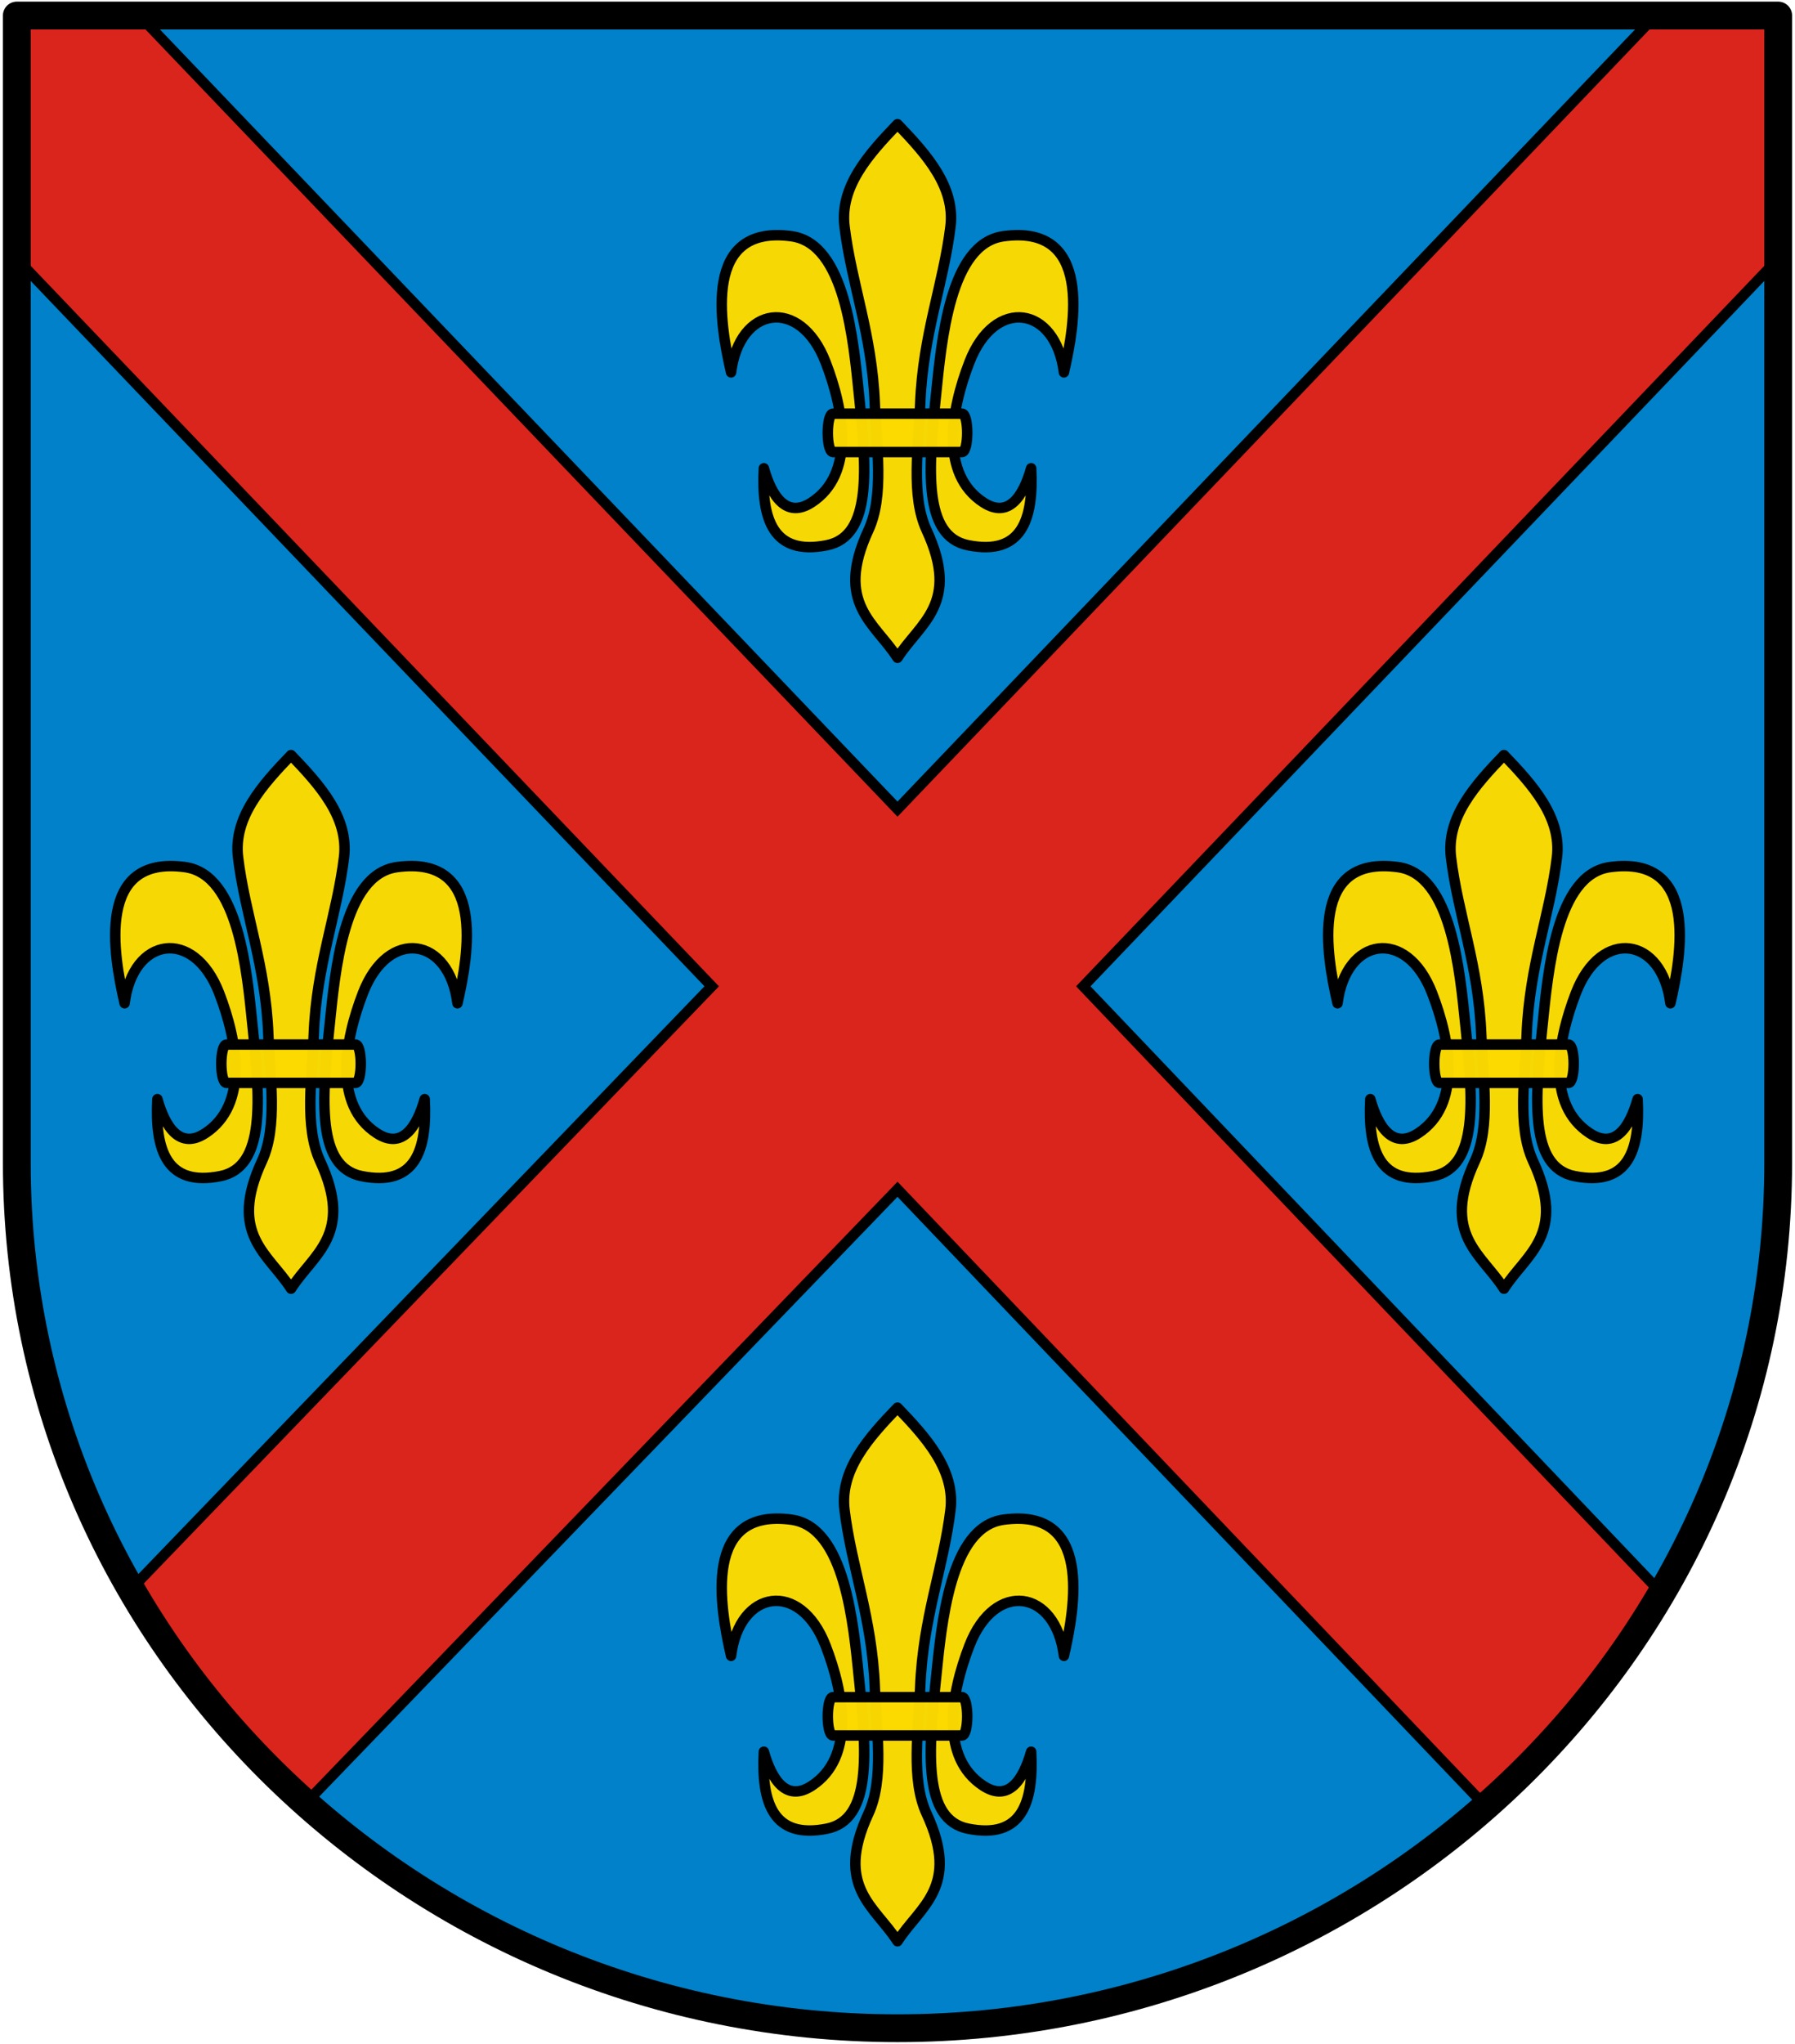 <svg xmlns="http://www.w3.org/2000/svg" height="586" width="515"><path d="M4.82 4.454V333.37c0 138.214 114.612 248.176 252.68 248.176S510.18 471.584 510.18 333.37V4.454Z" style="fill:#0081c9;fill-opacity:1;stroke:none;stroke-width:7.972;stroke-linecap:round;stroke-linejoin:round;stroke-miterlimit:4;stroke-dasharray:none;stroke-opacity:1"/><path style="fill:#da251d;stroke:#000;stroke-width:3;stroke-linecap:butt;stroke-linejoin:miter;stroke-miterlimit:4;stroke-dasharray:none;stroke-opacity:1;fill-opacity:1" d="M88.404 516.277c-21.553-17.55-37.87-38.108-50.804-60.608l166.596-172.867L4.82 74.217V4.454H40L257.5 232 475 4.454h35.18v69.763L310.804 282.802 476.72 456.837c-20.484 34.669-33.027 43.756-50.123 61.44L257.5 341Z"/><path d="M249.17 151.993c4.568-9.852 2.278-24.113 1.819-36.18-.757-19.88-6.683-34.414-8.683-50.831-1.397-11.471 6.836-20.68 15.194-29.372 8.358 8.693 16.591 17.901 15.194 29.372-2 16.417-7.926 30.952-8.683 50.832-.459 12.066-2.75 26.327 1.82 36.18 9.782 21.096-1.885 26.569-8.331 36.616-6.446-10.047-18.113-15.52-8.33-36.617z" style="fill:#fcdb00;stroke:#000;stroke-width:3;stroke-linecap:round;stroke-linejoin:round;stroke-opacity:1;stroke-miterlimit:4;stroke-dasharray:none;fill-opacity:.973"/><path d="M209.75 106.769c2.355-19.018 19.82-21.853 27.135-2.894 5.375 13.929 8.436 32.022-3.98 40.159-7.3 4.785-11.516-1.812-13.748-9.769-.754 14.54 2.61 25.158 18.09 22.07 13.065-2.607 11.344-22.204 9.226-42.873-1.608-15.684-3.95-43.605-19.356-45.723-25.626-3.522-20.6 24.964-17.366 39.03zM305.25 106.769c-2.355-19.018-19.82-21.853-27.135-2.894-5.375 13.929-8.436 32.022 3.98 40.159 7.3 4.785 11.516-1.812 13.748-9.769.754 14.54-2.61 25.158-18.09 22.07-13.065-2.607-11.344-22.204-9.226-42.873 1.608-15.684 3.95-43.605 19.356-45.723 25.626-3.522 20.6 24.964 17.366 39.03z" style="fill:#fcdb00;stroke:#000;stroke-width:3;stroke-linecap:round;stroke-linejoin:round;stroke-opacity:1;stroke-miterlimit:4;stroke-dasharray:none;fill-opacity:.973"/><path d="M239 118.61h37c2 0 2 11 0 11h-37c-2 0-2-11 0-11z" style="fill:#fcdb00;stroke:#000;stroke-width:3;stroke-linecap:round;stroke-linejoin:round;stroke-opacity:1;stroke-miterlimit:4;stroke-dasharray:none;fill-opacity:.973"/><path style="fill:#fcdb00;stroke:#000;stroke-width:3;stroke-linecap:round;stroke-linejoin:round;stroke-miterlimit:4;stroke-dasharray:none;stroke-opacity:1;fill-opacity:.973" d="M249.17 151.993c4.568-9.852 2.278-24.113 1.819-36.18-.757-19.88-6.683-34.414-8.683-50.831-1.397-11.471 6.836-20.68 15.194-29.372 8.358 8.693 16.591 17.901 15.194 29.372-2 16.417-7.926 30.952-8.683 50.832-.459 12.066-2.75 26.327 1.82 36.18 9.782 21.096-1.885 26.569-8.331 36.616-6.446-10.047-18.113-15.52-8.33-36.617z" transform="translate(0 368)"/><path style="fill:#fcdb00;stroke:#000;stroke-width:3;stroke-linecap:round;stroke-linejoin:round;stroke-miterlimit:4;stroke-dasharray:none;stroke-opacity:1;fill-opacity:.973" d="M209.75 106.769c2.355-19.018 19.82-21.853 27.135-2.894 5.375 13.929 8.436 32.022-3.98 40.159-7.3 4.785-11.516-1.812-13.748-9.769-.754 14.54 2.61 25.158 18.09 22.07 13.065-2.607 11.344-22.204 9.226-42.873-1.608-15.684-3.95-43.605-19.356-45.723-25.626-3.522-20.6 24.964-17.366 39.03zM305.25 106.769c-2.355-19.018-19.82-21.853-27.135-2.894-5.375 13.929-8.436 32.022 3.98 40.159 7.3 4.785 11.516-1.812 13.748-9.769.754 14.54-2.61 25.158-18.09 22.07-13.065-2.607-11.344-22.204-9.226-42.873 1.608-15.684 3.95-43.605 19.356-45.723 25.626-3.522 20.6 24.964 17.366 39.03z" transform="translate(0 368)"/><path style="fill:#fcdb00;stroke:#000;stroke-width:3;stroke-linecap:round;stroke-linejoin:round;stroke-miterlimit:4;stroke-dasharray:none;stroke-opacity:1;fill-opacity:.973" d="M239 118.61h37c2 0 2 11 0 11h-37c-2 0-2-11 0-11z" transform="translate(0 368)"/><path style="fill:#fcdb00;stroke:#000;stroke-width:3;stroke-linecap:round;stroke-linejoin:round;stroke-miterlimit:4;stroke-dasharray:none;stroke-opacity:1;fill-opacity:.973" d="M249.17 151.993c4.568-9.852 2.278-24.113 1.819-36.18-.757-19.88-6.683-34.414-8.683-50.831-1.397-11.471 6.836-20.68 15.194-29.372 8.358 8.693 16.591 17.901 15.194 29.372-2 16.417-7.926 30.952-8.683 50.832-.459 12.066-2.75 26.327 1.82 36.18 9.782 21.096-1.885 26.569-8.331 36.616-6.446-10.047-18.113-15.52-8.33-36.617z" transform="translate(-174 180.89)"/><path style="fill:#fcdb00;stroke:#000;stroke-width:3;stroke-linecap:round;stroke-linejoin:round;stroke-miterlimit:4;stroke-dasharray:none;stroke-opacity:1;fill-opacity:.973" d="M209.75 106.769c2.355-19.018 19.82-21.853 27.135-2.894 5.375 13.929 8.436 32.022-3.98 40.159-7.3 4.785-11.516-1.812-13.748-9.769-.754 14.54 2.61 25.158 18.09 22.07 13.065-2.607 11.344-22.204 9.226-42.873-1.608-15.684-3.95-43.605-19.356-45.723-25.626-3.522-20.6 24.964-17.366 39.03zM305.25 106.769c-2.355-19.018-19.82-21.853-27.135-2.894-5.375 13.929-8.436 32.022 3.98 40.159 7.3 4.785 11.516-1.812 13.748-9.769.754 14.54-2.61 25.158-18.09 22.07-13.065-2.607-11.344-22.204-9.226-42.873 1.608-15.684 3.95-43.605 19.356-45.723 25.626-3.522 20.6 24.964 17.366 39.03z" transform="translate(-174 180.89)"/><path style="fill:#fcdb00;stroke:#000;stroke-width:3;stroke-linecap:round;stroke-linejoin:round;stroke-miterlimit:4;stroke-dasharray:none;stroke-opacity:1;fill-opacity:.973" d="M239 118.61h37c2 0 2 11 0 11h-37c-2 0-2-11 0-11z" transform="translate(-174 180.89)"/><path d="M249.17 151.993c4.568-9.852 2.278-24.113 1.819-36.18-.757-19.88-6.683-34.414-8.683-50.831-1.397-11.471 6.836-20.68 15.194-29.372 8.358 8.693 16.591 17.901 15.194 29.372-2 16.417-7.926 30.952-8.683 50.832-.459 12.066-2.75 26.327 1.82 36.18 9.782 21.096-1.885 26.569-8.331 36.616-6.446-10.047-18.113-15.52-8.33-36.617z" style="fill:#fcdb00;stroke:#000;stroke-width:3;stroke-linecap:round;stroke-linejoin:round;stroke-miterlimit:4;stroke-dasharray:none;stroke-opacity:1;fill-opacity:.973" transform="translate(174 180.89)"/><path d="M209.75 106.769c2.355-19.018 19.82-21.853 27.135-2.894 5.375 13.929 8.436 32.022-3.98 40.159-7.3 4.785-11.516-1.812-13.748-9.769-.754 14.54 2.61 25.158 18.09 22.07 13.065-2.607 11.344-22.204 9.226-42.873-1.608-15.684-3.95-43.605-19.356-45.723-25.626-3.522-20.6 24.964-17.366 39.03zM305.25 106.769c-2.355-19.018-19.82-21.853-27.135-2.894-5.375 13.929-8.436 32.022 3.98 40.159 7.3 4.785 11.516-1.812 13.748-9.769.754 14.54-2.61 25.158-18.09 22.07-13.065-2.607-11.344-22.204-9.226-42.873 1.608-15.684 3.95-43.605 19.356-45.723 25.626-3.522 20.6 24.964 17.366 39.03z" style="fill:#fcdb00;stroke:#000;stroke-width:3;stroke-linecap:round;stroke-linejoin:round;stroke-miterlimit:4;stroke-dasharray:none;stroke-opacity:1;fill-opacity:.973" transform="translate(174 180.89)"/><path d="M239 118.61h37c2 0 2 11 0 11h-37c-2 0-2-11 0-11z" style="fill:#fcdb00;stroke:#000;stroke-width:3;stroke-linecap:round;stroke-linejoin:round;stroke-miterlimit:4;stroke-dasharray:none;stroke-opacity:1;fill-opacity:.973" transform="translate(174 180.89)"/><path style="fill:none;stroke:#000;stroke-width:7.972;stroke-linecap:round;stroke-linejoin:round;stroke-miterlimit:4;stroke-dasharray:none;stroke-opacity:1;fill-opacity:1" d="M4.82 4.454V333.37c0 138.214 114.612 248.176 252.68 248.176S510.18 471.584 510.18 333.37V4.454Z"/></svg>